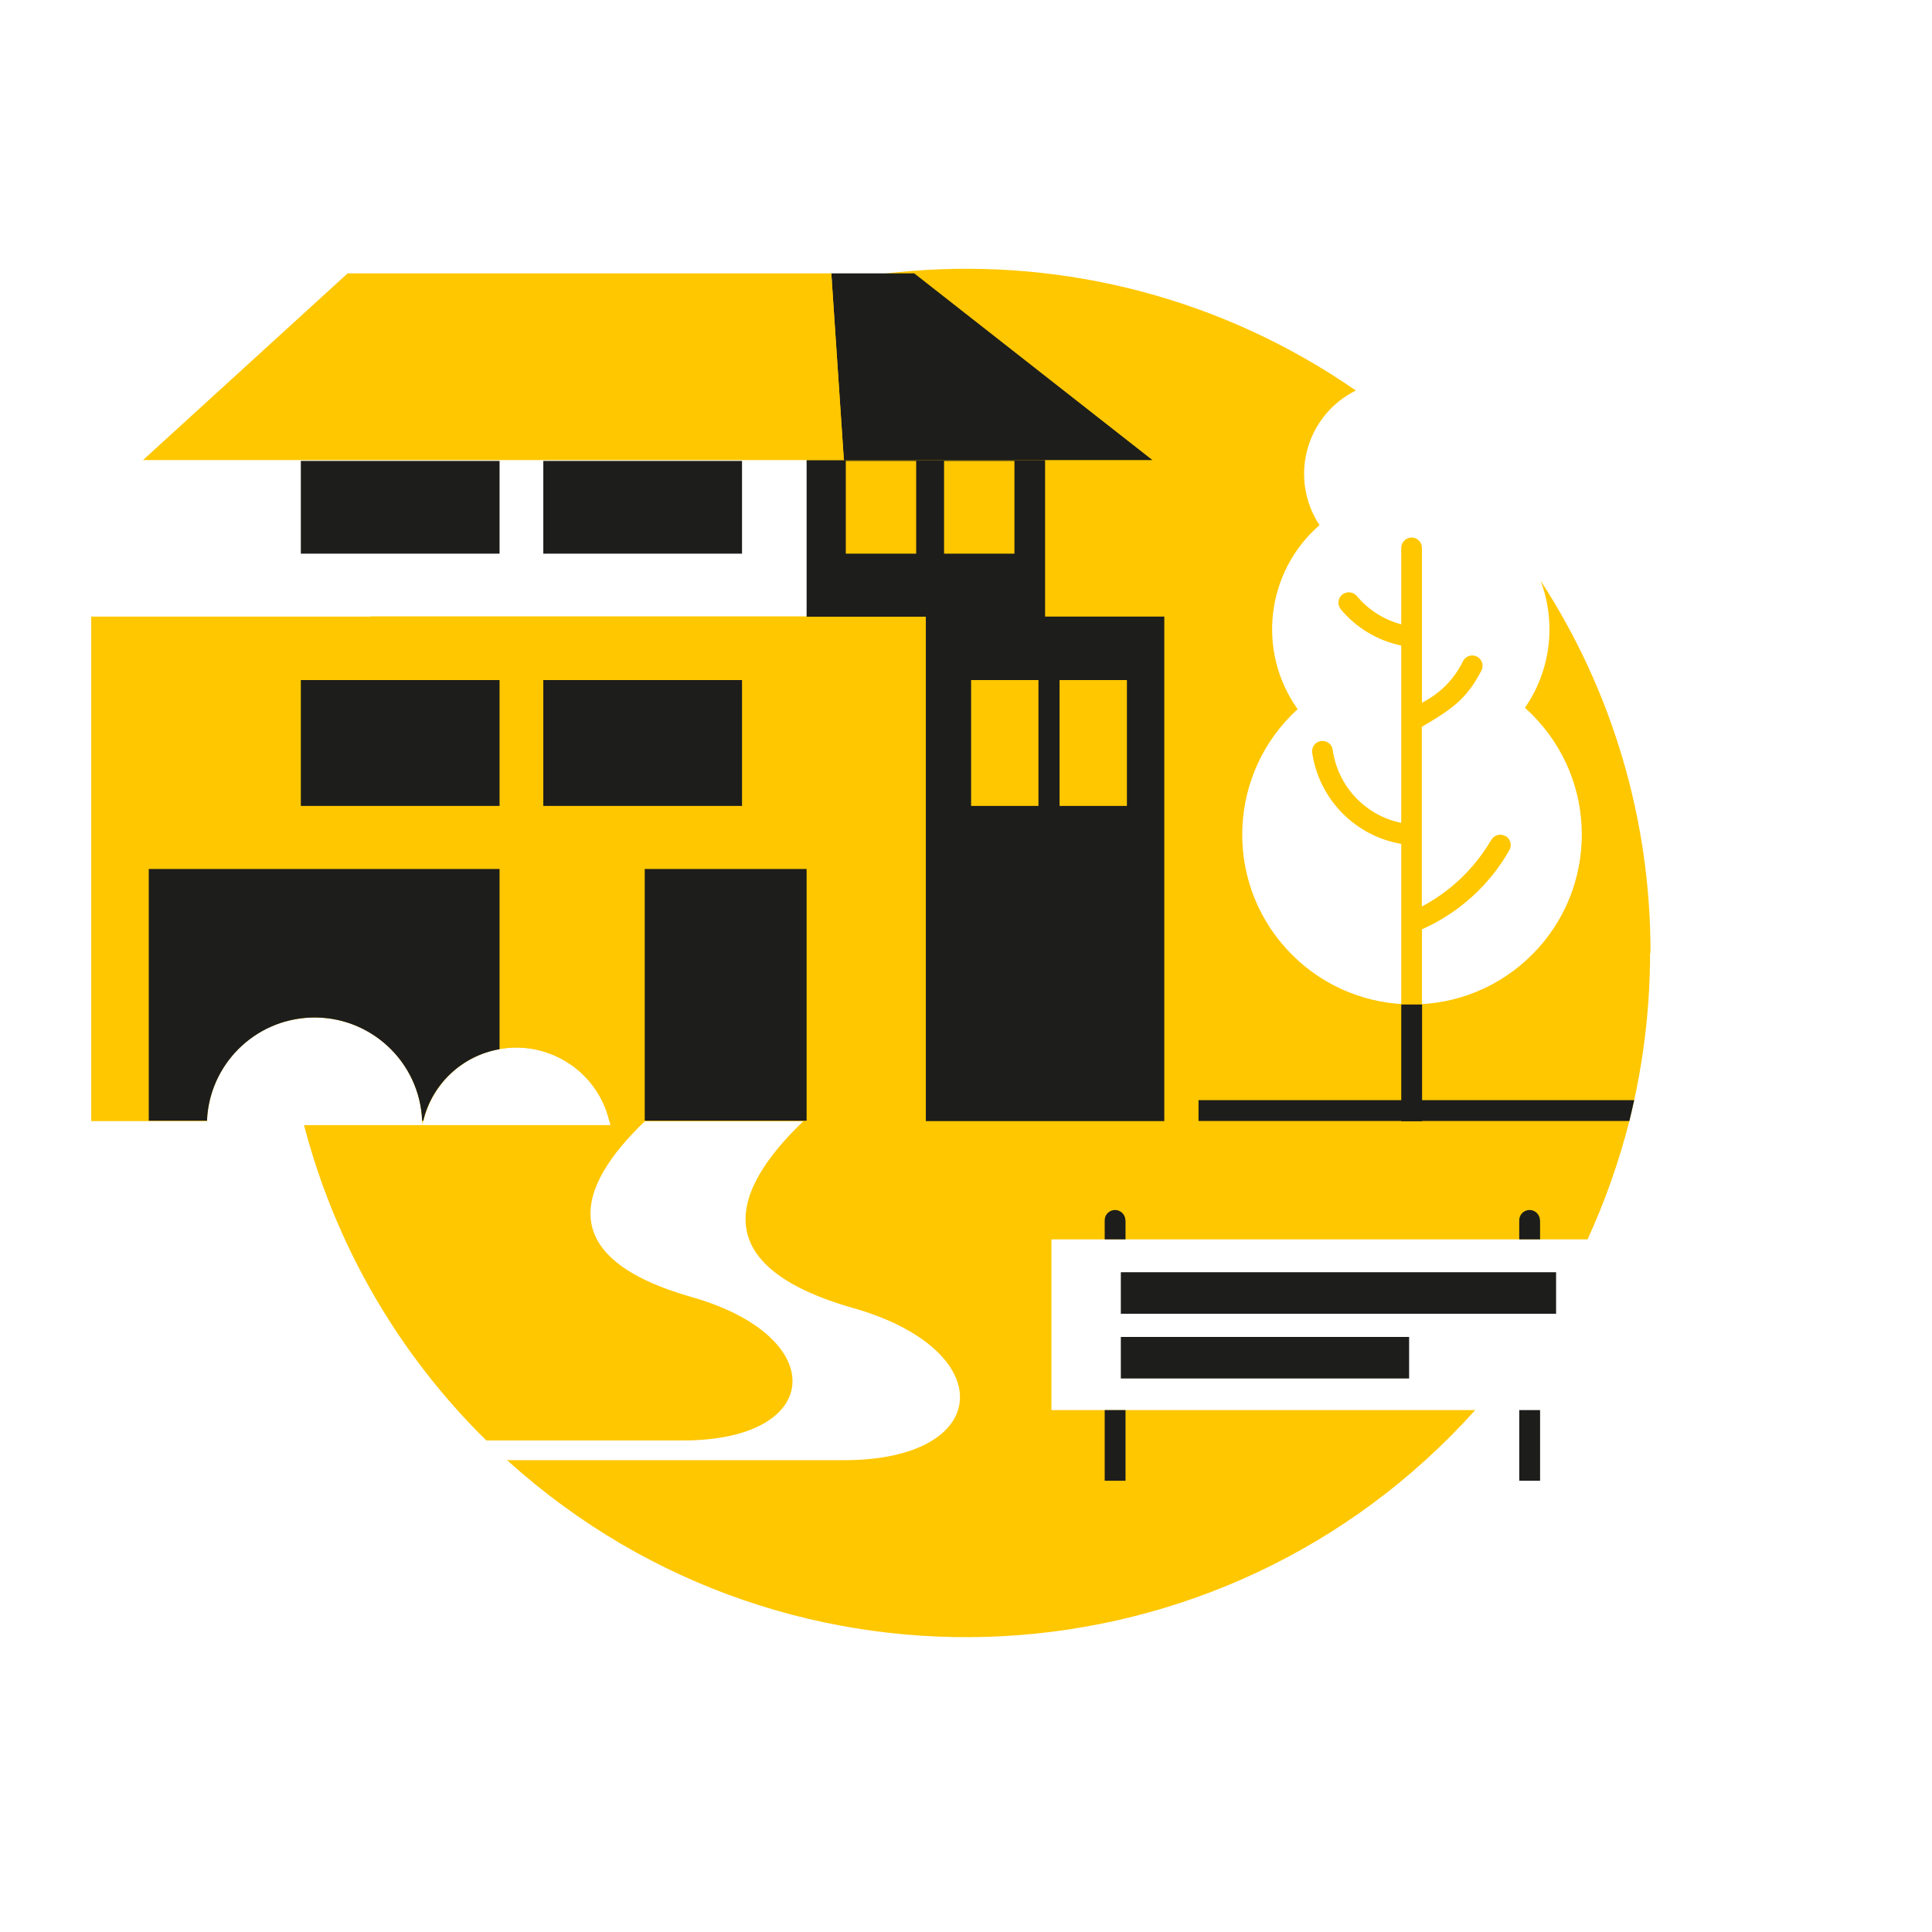 <?xml version="1.0" encoding="UTF-8"?><svg id="Ebene_1" xmlns="http://www.w3.org/2000/svg" viewBox="0 0 140 140"><defs><style>.cls-1{fill:#ffc700;}.cls-2{fill:#1d1d1b;}</style></defs><g id="Layer_2"><g id="Layer_1-2"><path class="cls-1" d="M119.57,69.07c0,3.58-.39,7.16-1.15,10.65-.11,.5-.23,1.01-.35,1.51-.75,2.94-1.76,5.82-3.03,8.58h-38.85v12.37h30.71c-18.29,20.37-49.63,22.06-70,3.77-.05-.05-.11-.09-.16-.14h24.41c10.86,0,11.33-7.99,.69-11.02-10.64-3.03-8.93-8.47-3.62-13.55h-11.48c-5,4.78-6.62,9.91,3.41,12.76,10.03,2.86,9.58,10.38-.65,10.38h-14.26c-6.39-6.28-10.95-14.18-13.21-22.85h22.2c-.72-3.76-4.36-6.22-8.12-5.5-2.79,.54-4.97,2.71-5.5,5.5,0-4.3-3.48-7.8-7.79-7.8-.72,0-1.44,.1-2.13,.29-1.02-10.18,1.13-20.44,6.16-29.35h31.62v-11.35h-22.81c17.01-16.36,43.19-18.46,62.59-5.02-3.34,1.65-4.7,5.7-3.05,9.03,.12,.25,.26,.49,.42,.72-3.88,3.38-4.57,9.14-1.59,13.34-5.02,4.58-5.38,12.36-.8,17.38,4.58,5.02,12.36,5.38,17.38,.8,5.02-4.58,5.38-12.36,.8-17.38-.29-.32-.59-.62-.91-.9,1.16-1.67,1.78-3.66,1.78-5.7,0-1.2-.22-2.39-.64-3.51,5.22,8.02,7.98,17.39,7.96,26.96Z"/><path class="cls-1" d="M109.11,60.6c-.35-.22-.82-.11-1.04,.25h0c-1.2,2.05-2.94,3.73-5.04,4.84v-13.02c2.23-1.31,3.25-2.03,4.31-4.06,.2-.36,.07-.82-.29-1.02-.36-.2-.82-.07-1.02,.29l-.02,.04c-.63,1.3-1.68,2.35-2.97,3v-11.22c0-.42-.34-.75-.75-.75s-.75,.34-.75,.75v5.54c-1.26-.33-2.38-1.05-3.22-2.05-.27-.32-.74-.36-1.06-.1-.32,.26-.36,.73-.11,1.05,1.12,1.35,2.67,2.28,4.39,2.64v12.85c-2.62-.54-4.61-2.67-4.97-5.32-.07-.41-.46-.68-.87-.61-.41,.07-.68,.46-.61,.87,.51,3.36,3.11,6.01,6.45,6.58v11.64c0,.42,.34,.75,.75,.75s.75-.34,.75-.75v-5.45c2.66-1.18,4.88-3.18,6.32-5.71,.22-.35,.11-.82-.24-1.04h0Z"/><rect class="cls-2" x="101.54" y="72.79" width="1.51" height="8.46"/><path class="cls-1" d="M67.1,44.68v36.56h-22.95c-.88-3.72-4.62-6.02-8.34-5.14-2.55,.6-4.53,2.59-5.14,5.14h-.08c-.16-4.31-3.78-7.67-8.08-7.51-4.08,.15-7.36,3.43-7.51,7.51H6.61V44.68h60.48Z"/><rect class="cls-2" x="67.09" y="44.68" width="17.28" height="36.56"/><rect class="cls-2" x="58.45" y="33.34" width="17.28" height="11.35"/><rect class="cls-2" x="46.72" y="62.97" width="11.73" height="18.24"/><rect class="cls-1" x="70.37" y="49.28" width="4.88" height="9.12"/><rect class="cls-1" x="76.78" y="49.28" width="4.88" height="9.12"/><path class="cls-2" d="M36.2,62.97v13.06c-2.71,.47-4.88,2.51-5.53,5.18h-.08c-.18-4.31-3.82-7.65-8.12-7.47-4.05,.17-7.3,3.42-7.47,7.47h-4.22v-18.24h25.42Z"/><rect class="cls-2" x="39.37" y="33.4" width="14.4" height="6.72"/><rect class="cls-2" x="21.8" y="33.4" width="14.4" height="6.72"/><rect class="cls-2" x="39.37" y="49.28" width="14.4" height="9.12"/><rect class="cls-2" x="21.8" y="49.28" width="14.4" height="9.12"/><rect class="cls-1" x="61.29" y="33.4" width="5.1" height="6.72"/><rect class="cls-1" x="68.41" y="33.4" width="5.1" height="6.72"/><polygon class="cls-2" points="66.25 19.81 60.24 19.81 61.15 33.34 83.51 33.34 66.25 19.81"/><polygon class="cls-1" points="60.24 19.81 25.19 19.81 10.36 33.34 61.15 33.34 60.24 19.81"/><rect class="cls-2" x="80.05" y="102.18" width="1.51" height="5.12"/><path class="cls-2" d="M81.56,88.43v1.38h-1.51v-1.38c0-.42,.34-.75,.75-.75s.75,.34,.75,.75Z"/><rect class="cls-2" x="110.09" y="102.18" width="1.51" height="5.12"/><path class="cls-2" d="M111.6,88.43v1.38h-1.51v-1.38c0-.42,.34-.75,.75-.75s.75,.34,.75,.75Z"/><rect class="cls-2" x="81.22" y="92.19" width="31.54" height="3.01"/><rect class="cls-2" x="81.22" y="96.88" width="20.89" height="3.01"/><path class="cls-2" d="M118.42,79.72c-.11,.5-.23,1.01-.35,1.51h-31.22v-1.51h31.57Z"/></g></g></svg>